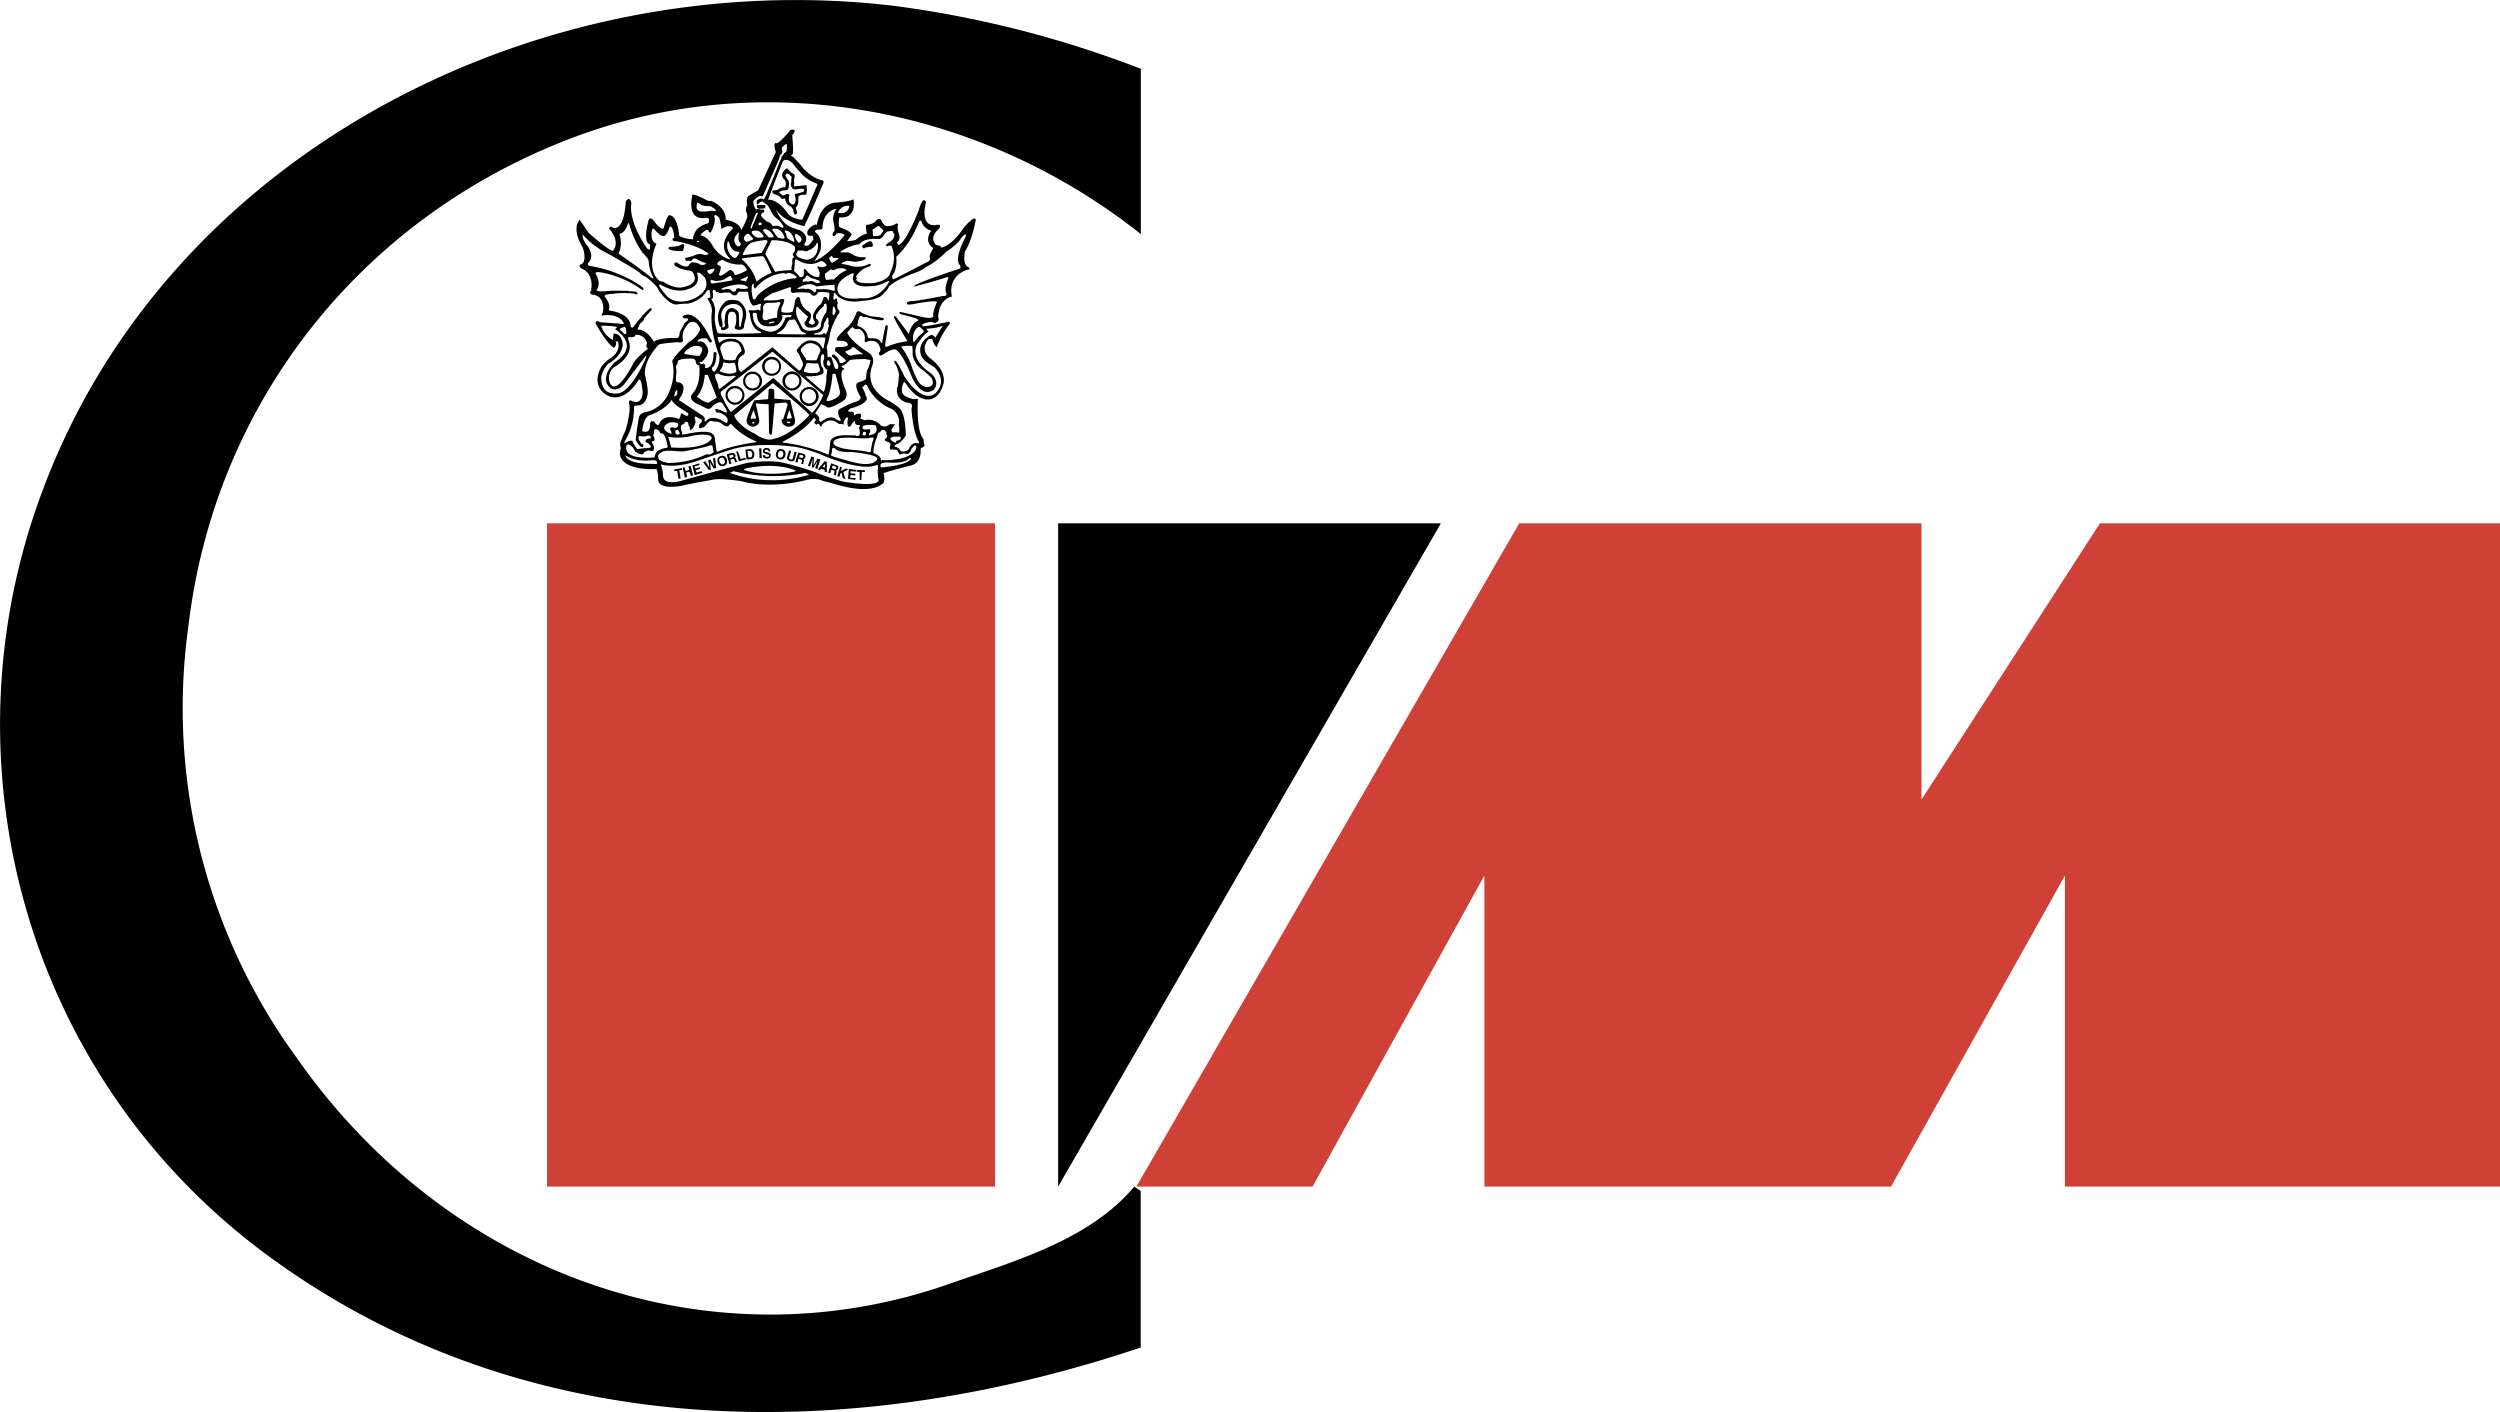 <svg xmlns="http://www.w3.org/2000/svg" width="2500" height="1412" viewBox="0 0 20.165 11.389"><path fill="#cf4037" d="M4.412 4.221h3.614v5.35H4.412v-5.35z"/><path d="M8.535 9.571l3.087-5.35H8.535v5.35z"/><path fill="#cf4037" d="M10.587 9.571l1.386-2.509v2.509h3.28l1.403-2.509v2.509h3.509v-5.35h-3.227l-1.439 2.228V4.221h-3.245l-3.088 5.35h1.421z"/><path d="M9.201 9.606v1.263c-2.298.772-4.929.807-7.034-.737C.203 8.694-.481 6.15.343 3.958 1.36 1.221 4.36-.287 7.202.046a8.574 8.574 0 0 1 2 .509v1.333C7.921.871 6.167.52 4.605 1.116c-1.701.649-2.877 2.14-3.087 3.947a4.783 4.783 0 0 0 .878 3.473c1.228 1.754 3.351 2.508 5.297 1.807.509-.175 1.105-.351 1.456-.772l.052.035z"/><path d="M4.689 2.165s-.027-.017-.007-.031c0 0 .06-.01.018-.139 0 0-.094-.139-.024-.223l.073.108s.167.146.194.143c0 0 .07-.062-.031-.181 0 0 .011-.021.021-.011 0 0 .097.07.115-.208 0 0 .031-.049.045.017 0 0-.034.125.122.358 0 0 .035.049.028-.028 0 0-.063 0-.011-.195 0 0 .007-.028.035-.003 0 0 .08.115.09.056 0 0 .028-.111.049-.09 0 0 .056-.003.073.164 0 0 .031.024.111.028 0 0-.004-.098.122-.129 0 0 .024-.042-.015-.045 0 0-.156.042-.114-.174 0 0-.024-.042.114.031 0 0 .018.011.039.007 0 0 .121.045.118.153 0 0 .111.014.125.083 0 0 .035-.059.049-.108 0 0 .003-.01-.011-.048 0 0-.003-.032.011-.042 0 0-.014-.066.014-.08 0 0 .056-.035.073-.042l.143-.31s-.024-.069 0-.073c0 0 .007.028.118-.104 0 0 .066-.021.014.042 0 0 .015.15 0 .157 0 0-.024.003.008.018 0 0 .065.066.08.09 0 0 .073.083.153.098 0 0 .024.003.004.038 0 0-.129.306-.143.316 0 0 .014.021-.024.011 0 0-.143-.031-.213-.132 0 0 .053.111.108.136 0 0 .003.007.09.035 0 0 .087.042.032.115 0 0 .027.039.072-.038 0 0 .011.014-.003-.035 0 0-.06.017-.038-.042 0 0 .041-.056.073-.045 0 0 .021-.164.143-.178 0 0 .118-.007.152-.028 0 0 .035.16-.114.146 0 0-.011.066.003.08 0 0 .104.035.095.062l-.035.05s.066-.003.073-.014c0 0 .062-.049.087-.045 0 0-.021-.08.003-.073 0 0 .053-.003.077-.042 0 0 .021-.014.034.003 0 0 .018.042.039.049 0 0 .048.007.083-.021 0 0 .024 0 .011.021 0 0 0 .045.01.059 0 0 .021.052-.017.073l.014.021s.049.007.163-.278c0 0 .031-.119.056-.073 0 0 .007-.018-.003.035 0 0-.042.181.098.153 0 0 .038-.007.014.031 0 0-.077.062-.035.115 0 0-.007.018.045.024l.007.014s.076-.003.184-.163c0 0 .094-.112.094-.056 0 0-.031.171-.087.25 0 0-.021.101.024.125 0 0 .034.018-.008.024 0 0-.156.042-.121.216 0 0-.102.01-.111.164 0 0 .017.035-.015.042 0 0 0 .014-.038-.003 0 0-.09.007-.073.035 0 0 .024.003.102-.014 0 0 .101-.018.111-.024l.01.014s-.065.083-.087.143c-.01.024-.021.038-.017.048 0 0-.011.003-.024-.021-.004-.007-.011-.027-.017-.042 0 0-.035-.014-.049.031 0 0-.042.066.035.125 0 0 .156.108.094.236 0 0-.053.167-.213.059 0 0-.065-.062-.065-.073 0 0-.021-.031-.028-.031s-.043.088.01.113c0 0 .056.035.101.021 0 0-.018.258.046.327 0 0 0 .045.01.049 0 0-.018.021-.027.021 0 0-.004-.018-.007.021 0 0 .007.094-.07.118 0 0-.232.059-.229.066 0 0 .024.08-.021.091 0 0-.08.08-.355 0 0 0-.094-.028-.111-.028 0 0-.041-.031-.132-.011.004 0-.275.08-.529.011 0 0-.174-.028-.232-.011 0 0-.223.039-.233.045 0 0-.198.045-.205-.045 0 0 0-.059-.014-.087 0 0-.278.021-.295-.122 0 0 .003-.048.01-.048 0 0-.01-.003-.007-.039 0 0 .021-.062.042-.101 0 0 .045-.146.031-.209 0 0-.011-.035.011-.035 0 0 .087.056.097-.062 0 0-.007-.122-.032-.104 0 0-.107.195-.25.128 0 0-.146-.066-.049-.236 0 0 .045-.052.062-.059 0 0 .098-.052.069-.143 0 0-.014-.003-.014.003 0 0 .004.035-.018.049 0 0-.049-.018-.149-.199.004 0-.003-.028.038-.007l.157.011s.056.017.024-.018c0 0-.035-.062-.153-.049 0 0-.031.014-.007-.021 0 0 .031-.132-.084-.146 0 0-.031-.007-.01-.031-.002.001.033-.135-.079-.18zm1.399 1.333c.101.072.153.041.153.041.126-.021.279-.181.279-.181.014-.021.004-.014.004-.014-.004-.017-.29-.254-.29-.254l-.313.261c.039.091.167.147.167.147zM5.542 2.45c-.018-.003-.073.004-.073.004-.066.021-.157-.112-.157-.112-.003-.034-.104-.111-.104-.111-.018 0-.045-.028-.045-.028-.007-.014-.251-.153-.251-.153-.142-.066-.212-.16-.212-.16-.007.048.042.097.042.097.056.087.007.128.007.128-.018.018.003.029.003.029.153.024.263.075.327.108.08.041.111.073.111.073 0 .024-.014.011-.014.011-.163-.119-.337-.14-.337-.14-.052-.007-.031.017-.031.017.042.08.007.122.007.122-.021.021.07.014.07.014.027-.007.184-.003.184-.003.003.007.028.003.028.003l.031.003c.031.021 0 .024 0 .024-.004-.009-.028-.009-.028-.009-.077-.007-.139 0-.139 0-.004.003-.018.003-.018.003-.08.003-.066.021-.066.021.053.066.035.097.035.097-.003.021.011.018.011.018.17.028.163.122.163.122.011.035.031-.003.031-.003.108-.136.129-.139.129-.139.021.003.007.018.007.018a.927.927 0 0 0-.059.066c.003.016-.024.033-.024.033-.007.003-.022.039-.022.039-.013.017.004.017.004.017.073.004.122.098.122.098.049-.038.191-.031.191-.031.014-.003.017-.039.017-.039-.003-.007.011-.028.011-.028.004-.003.028-.052.028-.052a.15.15 0 0 1 .017-.014c.035-.031-.014-.024-.014-.024-.02-.004-.017-.015-.017-.015.008-.017.042-.017.042-.017.098.003.178.188.178.188.031.038.003.038.003.038-.01 0-.021-.024-.021-.024-.003-.014-.027-.01-.027-.01-.063 0-.053.028-.053.028.049-.018.073.038.073.038.038.059-.042.125-.042.125-.02-.003-.017.003-.017.003.011.024.028.01.028.01.02-.003.017.032.017.032-.007.007.01.003.01.003.015 0 .011-.003.011-.003.045-.014.045-.094.045-.094a.24.24 0 0 1 .004-.031c.031 0 .021.014.021.014-.004.101-.032.107-.032.107-.01.018-.003.021-.003.021.014.028.024.01.024.01.045-.056.034-.122.034-.122-.079-.211-.062-.34-.062-.34.014-.059-.035-.122-.035-.122l.024-.01c.004-.007-.007-.059-.007-.059-.016-.007-.034.028-.034.028a.237.237 0 0 1-.146.083zm-.007 1.187c-.076.017-.178-.032-.226.034-.003.007 0 .035.015.042.021.014.041.014.062.021a.71.71 0 0 0 .31-.069h.034c.007-.007.028-.015.028-.021-.014-.021 0-.059-.028-.052-.059.02-.128.031-.195.045zm-.546-1.591c.205.14.271.199.271.199l.011-.003a.332.332 0 0 1-.039-.137c-.003-.024-.048-.065-.048-.065a.745.745 0 0 1-.111-.24l-.008.003c-.024.083-.069.083-.069.083.031.098-.007.16-.007.16zm.326.216c.004.007.035.01.035.01.094.063.156.045.156.045.126-.024.095-.09.095-.09-.01-.052-.052-.045-.052-.045-.105-.021-.111-.049-.111-.049 0-.024.024-.014.024-.014.076.053.094.021.094.021 0-.007.018-.021.018-.021.014-.011.069.01.069.01.007.015.045.004.045.004l.01-.014c-.007.011-.076-.027-.076-.027-.028-.018-.038.003-.038.003-.011.018-.028.007-.028.007-.038.011-.028-.024-.028-.024.01.003.065-.014.065-.014.035-.021.07-.014.07-.014.018.011.049.003.049.003v-.01c-.097-.073-.264-.098-.264-.098-.031.004-.021-.024-.021-.024.015.003.011-.007.011-.007 0-.045-.018-.076-.018-.076-.01-.021-.021-.004-.021-.004a.166.166 0 0 1-.031.063c-.028.031-.091-.049-.091-.049-.009-.01-.017.004-.017.004-.021.101.035.114.035.114-.091.213.02.296.02.296zm.318-.309c.003 0 .007-.003.007-.003 0-.004-.004-.007-.007-.007-.007 0-.011.003-.011.007 0-.001.004.003.011.003zm-.244.445c.094.073.216.007.216.007.146-.077.077-.17.077-.17-.053-.056-.06-.031-.06-.031.035.1-.062.124-.062.124-.105.049-.23-.031-.23-.031-.021-.007-.011.014-.011.014.035.052.07.087.07.087zm.126-.397c.013-.042-.015-.031-.015-.031-.024.021-.101.021-.101.021-.038.035.098.035.098.035.014.003.018-.025.018-.025zm.212-.299c.007-.007.042.003.042.003.021-.011-.039-.042-.039-.042-.08 0-.08-.017-.08-.017-.039-.024-.028-.003-.028-.003-.018.069.042.063.042.063.003.003.063-.004.063-.004zm.187.139c-.031-.042-.094.007-.094.007a.838.838 0 0 0-.018-.09c-.037-.042-.041-.014-.041-.014.018.052-.027.129-.027.129-.018.006-.018-.007-.018-.007-.003-.021-.025-.008-.025-.008-.058.042-.034.042-.034.042.052.01.09.08.09.08a.241.241 0 0 0 .126.108c.027.01.01-.007.01-.007-.114-.118.031-.24.031-.24zm.049.032c-.076.059-.021.107-.021.107.021.017.027 0 .027 0 .015-.011 0-.024 0-.024-.024-.021-.006-.083-.006-.083zm-.083.08c0-.007-.011-.003-.011-.003-.02.09.049.128.049.128.018.017.042-.032.042-.032.017-.014-.018-.018-.018-.018-.046-.002-.062-.075-.062-.075zm-.122.229c.014-.021-.007-.014-.007-.014-.066.014-.045.021-.045.021.014.031.027.018.027.018.018-.004.025-.025.025-.025zm.049-.038c.02.007-.011.076-.011.076.004-.003.014.004.014.004.011.003.06-.035.06-.035.03-.031.051.014.051.014.004.021.018.014.018.014a.35.35 0 0 0 .087-.038c-.021-.046-.046-.046-.046-.046-.066.007-.135-.028-.135-.028-.021-.017-.028-.006-.028-.006-.035.014-.032.034-.032.034l.022.011zm-.161.72c.049-.073-.018-.073-.018-.073-.052-.01-.101.045-.101.045-.02.025.008.021.008.021.129.024.111.007.111.007zm-.643-.201c.014.01.027.024.027.024.004.011.011.007.011.007.014.003.011-.014.011-.014-.004-.053-.018-.042-.018-.042-.053.014-.031.025-.031.025zm-.049.298c-.042.031-.042.08-.042.08-.003.06.031.074.031.074.062.021.16-.174.16-.174.021-.049.111-.119.111-.119.018-.01.007-.017.007-.017-.007 0-.007-.011-.007-.011a.1.1 0 0 1 .005-.027c-.022-.077-.095-.066-.095-.066.004.024-.045.018-.045.018-.024-.008-.007.031-.007.031.045.128-.118.211-.118.211zm-.011-.219c0-.014.007-.052.007-.052.073 0 .073.094.073.094-.013.097-.111.146-.111.146-.042.031-.062.105-.062.105-.004.132.08.135.08.135.069.017.107-.021.107-.021.104-.083.178-.275.178-.275l-.007-.003-.164.216c-.059.083-.118.045-.118.045-.104-.087.035-.212.035-.212.08-.049.091-.104.091-.104.027-.087-.087-.157-.087-.157-.008-.004.014-.021.014-.021-.036-.011-.129-.011-.129-.011.017.077.093.115.093.115zm.369.039c-.136.149-.108.25-.108.25.024.101.021.136.021.136-.01.111-.086.104-.086.104-.032-.003-.025.024-.025.024a.513.513 0 0 1-.077.268c-.003.021.011.007.011.007.052-.031.056-.007.056-.007 0 .01.035.059.035.059s.059-.007.101-.01c.028-.003-.014-.039-.014-.039-.029-.006-.018-.02-.018-.02 0-.014.042-.018.042-.018.003-.028-.028-.021-.028-.021-.014.011-.056.004-.056.004-.007-.003-.01 0-.01 0-.021.011.014.056.014.056.007.011.01.007.01.007.01 0 .01.017.01.017-.017.035-.062-.048-.062-.048s.004-.056.024-.178c.007-.038.045-.045.045-.045.14-.027.188-.139.188-.139.076-.149.038-.271.038-.271-.006-.028.137-.161.137-.161a.198.198 0 0 0 .087-.098c.003-.013-.021-.044-.021-.044-.046-.042-.077 0-.077 0-.056.062-.042.118-.042.118.014.042-.041.028-.041.028-.147.01-.154.021-.154.021zm.15.365c-.018 0-.024.052-.024.052.035-.007.024-.052.024-.052zm.278.39c.004-.049-.143-.024-.143-.024-.111.03-.194.013-.194.013-.021-.007-.01.007-.01.007l.021.077c.295.02.326-.073.326-.073zm-.48.205c.056.007.039-.01.039-.01.003-.028-.056-.017-.056-.017-.136.01-.199-.042-.199-.042.015.076.216.069.216.069zm-.017-.393c-.055.014-.063.129-.063.129.073.028.063-.056.063-.056.003-.035.034-.021.034-.021.024.042.038.024.038.024.035-.098.16-.045.16-.045.011-.003.018-.045.018-.045.014 0 .042.021.042.021.038-.007.003-.032.003-.032-.132-.076-.118-.1-.118-.1-.052.083-.177.125-.177.125zm.031.15c-.011.014 0 .024 0 .024.018.041-.014.038-.014.038-.01.003.008.024.008.024.024.063-.018.053-.018.053-.024-.011-.056.013-.056.013-.01.039-.073-.01-.073-.01-.007-.031-.042-.052-.042-.052-.035-.018-.027.038-.027.038.017.087.229.063.229.063 0-.07.098-.077.098-.077.007-.003.007-.007.007-.007-.018-.101-.039-.107-.039-.107l-.021-.004c-.003-.011-.014-.024-.014-.024-.044-.021-.035.003-.035.003l-.003.025zm.157-.049c.038.01.038-.021.038-.021.013-.028-.066-.021-.066-.021-.101.045-.004.087-.004.087.032.014.011-.021.011-.021-.017-.035.021-.024.021-.024zm.066-.258c-.035.045-.011.042-.011.042l.185.122c.024.024.011.035.011.035 0 .021.021-.003.021-.003.052-.045.143.017.143.017.018.014.021 0 .021 0 .018-.052-.069-.077-.069-.077-.024.007-.024-.01-.024-.01-.027-.042.071.006.071.006.049.024-.018-.069-.018-.069-.02-.028-.076.017-.076.017-.024.039-.049.024-.049.024l-.087-.041c-.069-.039-.031-.077-.031-.077.076-.08.056-.229.056-.229-.029-.004-.029-.035-.029-.035-.003-.021-.034-.021-.034-.021-.115 0-.111.024-.111.024.003.007-.004.024-.004.024-.007 0-.011.024-.011.024.008.021.004.052.004.052-.011.078.011.067.011.067.083.007.031.108.031.108zm.125.007a.212.212 0 0 0 .094.052c0-.007.066-.042.066-.042l-.073-.184h-.024c-.011.122-.063.174-.063.174zm.786.606c.018-.011-.003-.014-.003-.014-.178-.066-.394-.01-.394-.01-.021.007 0 .014 0 .014.185.055.394.01.397.01zm.118.024l-.031-.014c-.312.066-.577-.014-.577-.014l-.031.014c.341.125.639.014.639.014zm-1.179-.014a.11.11 0 0 0 .004.039c.014.056.122.031.122.031s.337-.094.552-.15c.143-.021.24-.01.24-.01.087.007.32.087.32.087.035.021.212.073.212.073.314.052.29-.014.29-.014-.007-.017-.007-.08-.007-.08.007-.056-.011-.038-.011-.038-.131.052-.427-.077-.427-.077-.118-.052-.223-.07-.223-.07-.338-.045-.519.021-.519.021-.045.011-.282.094-.282.094-.191.063-.288.025-.288.025a.45.45 0 0 1 .017.069zm.108-.313c.004.014.024 0 .024 0 .014 0-.011-.031-.011-.031-.013-.008-.02.007-.02.007-.004.017.007.024.007.024zm.094-.003c.084-.018.129-.015.129-.015.087-.003.087.049.087.049l.014.101c0 .017.018.007.018.007.122-.052.303-.073.303-.073 0-.01-.018-.014-.018-.014a.576.576 0 0 1-.182-.129c-.004-.01-.01-.003-.01-.003l-.014.014c-.018.017-.063-.024-.063-.024-.003-.004-.024-.008-.024-.008-.007-.003-.035-.003-.035-.003-.027-.014-.041.007-.041.007a1.186 1.186 0 0 0-.031.035l-.011.007c-.014 0-.014.003-.014.003-.011.007-.015 0-.015 0-.007 0 0-.031 0-.031.036-.031.011-.042.011-.042-.014 0-.035-.017-.035-.017-.027-.014-.007.038-.007.038-.007.049-.041.07-.041.07l-.01-.014c.011 0 0-.018 0-.018-.007-.003-.007-.014-.007-.014 0-.028-.028-.021-.028-.021-.004.021-.021.021-.021.021-.022.007-.007.056-.007.056.01.003.003.024.003.024a.15.15 0 0 0 .049-.006zm.347-.175l.342-.275.312.282s.039-.028.091-.143l-.41-.351-.411.32s-.014.011-.003.028c0 0 .048.105.079.139zm.77.338c.027.014.018-.003.018-.003.006-.008.013-.095.013-.095.014-.062.139-.052.139-.052h.063c.014.011.024.003.024.003.021 0 .01-.048.01-.048-.006-.014-.002-.024-.002-.024.017-.014-.007-.014-.007-.014-.039 0-.024-.031-.024-.031-.015-.007-.04.041-.04.041-.038.021-.02-.066-.02-.066-.014-.024-.035.035-.035.035.004.028-.01.014-.01.014a.08.08 0 0 0-.028 0c-.077-.07-.139.007-.139.007.003.021-.015.007-.015.007-.007-.031-.027-.01-.027-.01-.011-.004-.021-.022-.021-.022.01 0 .017-.021.017-.021-.01 0-.014-.017-.014-.017-.076.108-.243.192-.243.192-.024.013-.007.013-.007.013.202.025.348.091.348.091zm.163.052c.223.073.247-.011.247-.011.007-.038-.208-.056-.208-.056-.104.004-.126-.023-.126-.023-.027-.025-.031.003-.031.003 0 .039-.007.035-.007.035 0 .024.011.018.011.018.007.006.114.034.114.034zm-.104-.132c.024.038.157.048.157.048a.984.984 0 0 1 .111.014c.038.014.031-.01.031-.01 0-.011.014-.07.014-.07.021-.042-.007-.035-.007-.035-.028.014-.139.004-.139.004-.202-.014-.167.049-.167.049zm.237-.091s-.014.021.003.021c0 0 .018.007.018-.007 0 0 .011-.018-.011-.021 0 0-.01 0-.01.007zm.052.004c-.014.024.007.014.007.014.077-.01.042-.077.042-.077-.108-.014-.105.014-.105.014-.007.028.049.017.049.017.024 0 .007.032.007.032zm.09.212c0 .018.014.003.014.003.031.011.146-.01.146-.01.146-.038.126-.101.126-.101-.018-.017-.042.031-.042.031-.003.018-.021.029-.021.029-.004.007-.014.003-.014.003-.031-.011-.055.007-.055.007l-.015-.024c0-.021-.045-.018-.045-.018-.031.007-.017-.031-.017-.031.013-.025-.032-.035-.032-.035-.027-.014.004-.031.004-.031.003-.003.003-.018.003-.018-.003 0-.007-.01-.007-.01.004-.011-.003-.021-.003-.021-.007.003-.01-.01-.01-.01-.025-.014-.038.017-.038.017-.018-.004-.022.035-.022.035-.034.073-.031.132-.031.132.07.028.059.052.059.052zm.241-.003c.014-.014-.011-.007-.011-.007-.038.049-.174.034-.174.034-.053 0-.056.014-.056.014-.01.035.018.025.018.025.212-.021.223-.066.223-.066zm-.118-.14s.007-.014.017-.01c0 0 .039-.011.015-.031 0 0-.06-.004-.07.007 0 0-.024.01.018.035-.002-.001.02.014.02-.001zm-.245-.372c.053.059-.122.104-.122.104-.045.032.004.025.004.025.024 0 .024.018.024.018 0 .021.011.007.011.007.014-.011.041-.008.041-.008.015.021-.003.038-.003.038l.039.015.011-.003a.13.13 0 0 1 .118.045c.042.024.076-.014.076-.014 0 .007.038.003.038.003l-.031.049.011.017h.038c.028.021.013-.066.013-.066.014-.083-.056-.122-.056-.122-.142-.055-.198-.184-.198-.184-.007-.018-.02-.011-.02-.011-.007.007-.011.014-.011.014-.014-.003-.007.014-.007.014a.15.15 0 0 1 .024.059zm-.313.028c-.007.025.021.014.021.014.111-.031.083-.083.083-.083 0-.014-.034-.132-.034-.132a.017.017 0 0 0-.024.003c-.011.139-.046.198-.046.198zm-.094.115s.046.028.031.056l.015.014s.062-.056.111-.031c0 0 .059.042.048.01 0 0-.035-.052-.01-.083.003 0 .083-.045.122-.056.003 0 .063-.018.048-.045 0 0-.062-.098-.017-.115 0 0 .07-.018.063-.035 0 0 0-.059.021-.087 0 0 .021-.059.011-.059-.007-.004-.015.003-.032-.007 0 0-.118 0-.133.01 0 0-.038.042-.059.045 0 0-.011.003-.004.01 0 0 .007 0 .007.007 0 0 .028.004 0 .018 0 0-.034.024.024.16 0 0 .031.062-.031.094 0 0-.107.07-.125.039l-.03-.015s-.011-.007-.014 0l-.046.07zm.091-.272c-.004-.007.007-.08.007-.08-.042-.024-.031-.076-.031-.076.011-.014.003-.049.003-.049-.041-.007-.021.094-.021.094l.011.014c.01.014.007.045.007.045-.038.032-.147.025-.147.025l.147.125c.013 0 .024-.098.024-.098zm.024-.111c.014-.01.007-.021.007-.021-.013-.041-.024-.017-.024-.017-.011.035.004.035.004.035l.013.003zm.188-.087c.038-.007.066-.007.066-.007.024.007.007-.01.007-.01-.011-.004-.049-.035-.049-.035-.017-.018-.027-.011-.027-.011-.007.018-.046.029-.046.029-.02.006-.003.017-.003.017.031.034.052.017.052.017zM7 2.84c.069.042.035.111.035.111-.07.192.135.282.135.282.087.052.094.07.094.07.042.056.042.205.042.205-.003.017-.035.049-.035.049-.017.017-.035.024-.035.024-.034.017-.013.024-.013.024.031.004.042.035.042.035.069.01.073-.035.073-.035.027-.038.056-.031.056-.031.034.007.014-.017.014-.017-.047-.084-.056-.258-.056-.258.01-.042-.004-.042-.004-.042-.007-.007-.034-.01-.034-.01-.098-.028-.078-.119-.078-.119.011-.013.014-.097.014-.097.01-.011-.024-.09-.024-.09-.024-.024-.007-.032-.007-.032.018 0 .077.129.077.129.163.24.254.129.254.129.1-.108-.018-.209-.018-.209-.111-.059-.107-.108-.107-.108-.021-.094.08-.146.08-.146.016-.014.041.021.041.021-.003-.003.06-.098.06-.098-.045.021-.136.025-.136.025l.02.024c-.034.01-.094.104-.094.104-.058.129.109.227.109.227.087.077.027.136.027.136-.104.076-.178-.105-.178-.105-.072-.184-.125-.216-.125-.216-.027-.021-.114.042-.114.042-.032.014-.024-.021-.024-.021.024-.018 0-.056 0-.056-.029-.065-.109-.027-.109-.027-.013.003-.006-.025-.006-.025a.083.083 0 0 0-.049-.083c-.035.011-.049-.014-.049-.014-.01 0-.045.045-.045.045.035.077.167.157.167.157zm-.247-.421c-.007 0 .007.028.007.028-.014 0-.003.045-.003.045.024.021.01.035.01.035-.062.097-.073.17-.073.17a.474.474 0 0 1-.027.104c.007.007.007.063.007.063 0 .021.011.017.011.017.003-.007.017 0 .017 0 .01.011.024.063.024.063.006.045.034.028.034.028.011-.042-.038-.087-.038-.087-.014-.007-.011-.014-.011-.014 0-.018.018-.01.018-.01a.102.102 0 0 1 .042.056c.003.028.045 0 .045 0 .014-.007-.003-.021-.003-.021l-.078-.066.004-.028.027-.003c.084 0 .073-.021.073-.021-.01-.039-.086-.028-.086-.028.007-.004-.004-.011-.004-.011-.007-.014.07-.087.07-.087.059-.038.09-.132.09-.132.004-.01.021-.01.021-.01a.296.296 0 0 0 .101.042c.118.011.098.021.098.021 0 .031-.146-.018-.146-.018-.025.007-.028-.004-.028-.004-.028-.021-.035.055-.035.055-.014.018.003.025.003.025.063.021.073.07.073.07 0 .028.018.028.018.028.084-.007.09.031.09.031.01.021.014-.007.014-.007 0-.014.024-.125.024-.125.021-.014.018.006.018.006.003.011-.021.146-.021.146 0 .024.015.017.015.017.082-.037.166-.044.166-.044s-.093-.153-.108-.191c-.003-.021.015-.008.015-.008l.104.14c.021-.088.069-.105.069-.105.014-.003 0-.014 0-.014 0-.007-.111-.035-.111-.035-.049-.01-.031-.024-.031-.024-.004-.003.17.038.17.038.098.024.102-.003.102-.003-.015-.014.027-.115.027-.115-.011-.017-.16.011-.16.011-.098.021-.08 0-.08 0-.007-.018.037-.018.037-.018.039 0 .254-.042.254-.042.039.004.024-.024.024-.024-.016-.042.015-.114.015-.114.01-.018-.011-.014-.011-.014-.037.017-.26.076-.26.076-.042-.011.348-.139.348-.139.035-.004.02-.032.02-.032-.056-.048.046-.233.046-.233.01-.042-.035.01-.035.01-.018.039-.094.095-.094.095a.206.206 0 0 0-.031.021.72.72 0 0 1-.118.097.297.297 0 0 1-.046.024c-.017.021-.066.039-.066.039-.184.066-.23.118-.23.118a.103.103 0 0 1-.038.049c-.034.062-.17.066-.17.066-.164.028-.216-.049-.216-.049-.018-.028-.021-.01-.021-.01v.017c-.003 0-.003.021-.003.021 0 .028.021 0 .021 0 .003 0 .01.014.01.014zm-.018.104c.014-.014-.003-.042-.003-.042-.007-.014-.014-.003-.014-.003-.007.076.004.063.004.063.01 0 .013-.018.013-.018zm.021-.181c.017.091.184.063.184.063.158.017.227-.125.227-.125.011-.014-.004-.014-.004-.014-.083.048-.142.042-.142.042-.174.017-.139-.084-.139-.084.01-.021.003-.018.003-.018-.01-.007-.034.01-.034.01-.116.056-.095.126-.095.126zm.717-.226c.039-.014.028-.035.028-.035-.014-.017.028-.08.028-.08-.08-.049-.024-.132-.024-.132.01-.007 0-.011 0-.011-.064-.02-.073-.076-.073-.076-.007-.007-.018.004-.018.004-.074.193-.185.285-.185.285.011.108-.031.149-.031.149-.007.032.011.032.011.032.018-.007.264-.136.264-.136zm-.622-.456s-.042-.003-.06.014c-.031.025-.031.042-.031.042s.042.011.062-.007c0 0 .029-.018.029-.049zm.25.237l.024-.035c.007 0-.031-.035-.031-.035-.003-.007-.018 0-.018 0a1.34 1.34 0 0 0-.038.025l.004.052h.034l.025-.007zm-.265.139c.014 0 .042.017.042.017.038.028.104.021.104.021v.014c-.014.017-.09.024-.09.024-.07-.014-.066-.007-.066-.007-.055.021-.035.025-.035.025.031 0 .084.018.084.018a.212.212 0 0 0 .139-.021c.028.013-.007.024-.007.024a.176.176 0 0 0-.104.083c.011 0 .007.014.007.014-.007.01 0 .014 0 .014.018.031.133.021.133.021.096-.011.131-.063.131-.063l.018-.048c.042-.104 0-.185 0-.185-.007-.014-.038 0-.038 0-.018-.007.006-.024.006-.024.066-.035.052-.077.052-.077l-.007-.007-.003-.013c0-.007-.035 0-.035 0-.011-.004-.035.027-.035.027a.08.08 0 0 1-.038.035c-.139-.011-.16.042-.16.042-.07.007-.132.045-.132.045-.046.028-.011.021-.011.021h.045zm.191-.045c.028-.003.004-.042.004-.042-.02-.014-.062.024-.062.024-.014 0-.014.014-.014.014.003.024.021.014.021.014.003-.007.024-.007.024-.007.003-.003.027-.003.027-.003zm-.406-.011c.007.052-.053.125-.053.125.101-.031.236-.198.236-.198.018-.014 0-.018 0-.018-.02-.013-.058-.006-.058-.006-.014.034-.028.017-.028.017-.01-.007.007-.031.007-.031.015-.003 0-.073 0-.073-.017-.046.014-.101.014-.101.014-.01.003-.01.003-.01-.107.024-.107.142-.107.142 0 .031-.021.024-.021.024-.052 0-.038.021-.038.021.055.042.045.108.045.108zm-.115.115c.107-.011.091-.129.091-.129 0-.014-.011-.003-.011-.003-.014.042-.08.063-.08.063-.018.003-.021-.004-.021-.004-.011-.003-.035 0-.035 0-.011-.007-.017.004-.017.004-.003.017-.007.017-.007.017-.011.003 0 .018 0 .018.011.023.08.034.08.034zm.258-.011v-.003h-.042l-.014-.017c-.007.003-.021.017-.021.017.01.032.024.039.024.039l.007-.004.039-.024.007-.008zm-.08.105c-.004-.003-.011.004-.011.004-.007.007-.018.014-.018.014-.003.052.014.052.014.052.039-.01.056-.003.056-.003a.285.285 0 0 1 .104-.077c-.024-.028-.083-.01-.083-.01-.011.01-.031.01-.031.01-.011-.01-.018-.003-.018-.003-.004-.001-.013.013-.013.013zm-.238.039c.007.01.021.007.021.007.027-.01.014-.056.014-.056.007-.018.021-.003.021-.003.039.062.102.059.102.059.021-.038-.011-.077-.011-.077-.004-.014.017-.007.017-.007.014.007.024.003.024.003.05-.007.028-.024.028-.024-.027-.035-.049-.021-.049-.021-.093.052-.183-.014-.183-.014-.018-.011-.018.007-.018.007l-.007.084a.296.296 0 0 1 .041.042zm.008.104c0-.007.039-.003.039-.003.01.007.018 0 .018 0 .027 0 .052.024.052.024.011.011.011.003.011.003.01 0 .01-.024.01-.024 0-.003.018 0 .018 0 .014.004.042 0 .042 0 .042 0 .08.014.08.014.018.007.007 0 .007 0 .004-.007 0-.049 0-.049-.042 0-.146.014-.146.014a.099.099 0 0 0-.041-.018c-.059-.006-.114.035-.114.035 0 .004.024.004.024.004zm.056-.063c.014.007.017 0 .017 0 .011-.007.039.003.039.003.023.018.031.011.031.011.031.003.007-.021.007-.021a.318.318 0 0 0-.056-.017c-.011-.004-.038-.025-.038-.025-.004 0-.011.014-.011.014.003.007-.011.014-.011.014-.007 0-.01.007-.01.007-.01.025.007.017.007.017l.025-.003zm.132.418c.01-.007.013.007.013.007.011.003.011-.007.011-.007.007 0 .021-.066.021-.066-.007-.004-.007-.018-.007-.018.007-.007 0-.038 0-.038-.003-.007-.011 0-.011 0-.003.014-.017.035-.017.035-.007.006-.007.021-.007.021 0 .007-.003.014-.003.014-.014.055-.067.052-.067.052-.021.011 0 .011 0 .011.077.006.067-.011.067-.011zm-.352-.271c.038-.011.035.003.035.003.003.021-.021.062-.021.062a.117.117 0 0 0 0 .035c.039.014.087 0 .087 0 .004 0 .018-.062.018-.062.004-.056.028-.059.028-.059.021.003.017.024.017.024.017.069.063.09.063.09.01.003.024.024.024.024.007.021-.011.056-.011.056-.004.004-.007.011-.007.011.003.014.027.018.027.018.028 0 .021-.028.021-.028-.009-.004-.013-.032-.013-.032-.007-.031.048-.094.048-.094.021-.007.035-.056.035-.056 0-.014.014-.014.014-.014.014 0 .024.024.024.024.007.014.007-.003.007-.003l.004-.041c0-.01-.007-.014-.007-.014-.084-.011-.087 0-.087 0-.01.024-.024.024-.024.024-.024.007-.038-.021-.038-.021a.463.463 0 0 0-.139 0c-.025-.003-.014-.038-.014-.038l-.007-.01-.115.041c-.018.007-.018.004-.018.004-.007 0-.069.042-.069.042-.028.031.003.02.003.02.091.004.115-.006.115-.006zm.185.232c.027.028.073.018.073.018.069 0 .073-.035.073-.035-.004-.038.034-.101.034-.101.021-.014.011-.077.011-.077-.007-.007-.018 0-.018 0-.003.022-.017.028-.017.028a.299.299 0 0 0-.049.06c-.003.034.007.034.007.034.017.007.014.031.014.031-.014.039-.055.036-.055.036-.046.006-.053-.021-.053-.021-.01-.007-.003-.028-.003-.028.007 0 .01-.007.01-.007l.008-.021c.01-.003.007-.011.007-.011s-.053-.045-.08-.076c-.007-.007-.014 0-.014 0-.004.056.003.069.003.069.013.036.049.101.049.101zm-.223-.455c.038-.011.122-.014.122-.014.017.003.01-.01.01-.01-.003-.008.004-.029.004-.029.003-.007.003-.027.003-.027-.003-.029.007-.035.007-.035.014 0 0-.017 0-.017-.008-.007 0-.018 0-.018.027-.028.01-.056.01-.056-.058-.055-.184-.049-.184-.049l-.052.108.08.147zm-.066-.234c.011-.01 0-.021 0-.021-.032-.006-.119.018-.119.018-.038.01-.069.08-.069.08-.014.028.003.021.003.021l.143-.017.042-.081zm-.087.442c0-.003.011-.018.011-.018.146-.139.313-.139.313-.139l.003-.01c-.018-.021-.042-.027-.042-.027-.021-.014-.049.003-.049.003-.003-.007-.017-.007-.017-.007a.337.337 0 0 0-.227.125c-.017-.014-.01-.028-.01-.028-.003-.017-.01-.01-.01-.01-.021.038.003.122.003.122.018.01.025-.011.025-.011zm.004-.129c.044-.041.121-.072.121-.072-.059-.136-.07-.133-.07-.133-.02-.003-.167.017-.167.017-.007.008.004.015.004.015a.367.367 0 0 1 .112.173zm-.098-.006c.018.007.014 0 .014 0l.014-.031c.008-.01-.007-.003-.007-.003l-.046.02c-.011.003-.004.01-.004.01l.029.004zm-.15-.021c-.021.021-.086.021-.086.021l-.035-.01c-.011.027.01.031.01.031s.104-.014.152-.024c.021 0 .008-.018.008-.018l-.01-.021c-.007 0-.039.021-.039.021zm-.086.254c-.004.031-.004.084-.004.084.018.122.031.104.031.104.035.011.345 0 .345 0 0-.007-.011-.014-.011-.014-.073-.018-.08-.132-.08-.132 0-.01-.007-.021-.007-.021-.014-.021.011-.018.011-.018.003.003.045 0 .045 0 0-.007.021-.003.021-.003.014.014.014 0 .014 0v-.024c0-.007.003-.007.003-.007.004-.024-.01-.017-.01-.017-.018.009-.046.013-.046.013l-.003.003c-.035-.02-.042-.097-.042-.097.004-.021-.017-.017-.017-.017H5.96a.144.144 0 0 0-.015.021c-.02.021-.049-.004-.049-.004-.002-.014-.016-.01-.016-.01h-.046c-.01.007-.034.003-.034.003-.004-.01-.022-.007-.022-.007-.01-.024-.027-.017-.027-.017l-.004.017.004.007v.038l-.014.015c.024.023.032.083.032.083zm.083-.167c0-.003.035 0 .035 0a.487.487 0 0 0 .024.021c.031.003.027-.021.027-.021.004-.007.022-.007.022-.007.017.011.065.003.065.003.018-.003.004-.014.004-.014-.049-.049-.202.01-.202.01-.017.011-.003.011-.003.011.01.004.028-.003.028-.003zm.306.17c-.004.01-.007.056-.007.056.003.038.041.021.041.021 0-.003.066-.017.066-.017.014.006.012-.004.012-.004-.004-.011.002-.052.002-.052 0-.007.018-.049.018-.049.014-.021-.011-.021-.011-.021-.013.007-.079.007-.079.007-.046-.004-.046.045-.046.045l.004.014zm.059.174c.091-.007.118-.111.118-.111 0-.003.018-.007.018-.007.028.003.028-.004.028-.004.01-.014-.004-.014-.004-.014-.007.003-.076 0-.076 0l.003.003c.011.003.007.014.007.014-.003.036-.032.057-.032.057-.024.024-.093.017-.093.017-.073 0-.08-.08-.08-.08 0-.035-.018-.028-.018-.028-.025-.003-.014.028-.014.028.004.115.143.125.143.125zm.007-.07c.015 0 .024-.007.024-.01s-.014-.003-.027 0c-.014 0-.021.007-.021.01 0 .004.007.004.024 0zm.271.091c.011-.011 0-.011 0-.011-.038-.01-.045-.038-.045-.038-.007-.017-.035-.065-.035-.065-.003-.011-.027-.004-.027-.004-.031 0-.038.024-.038.024a.149.149 0 0 1-.073.08c-.018.014-.007.011-.007.011.017.003.225.003.225.003zm-.702.407c0 .028.01.035.01.035l.126-.098c.017-.01-.011-.01-.011-.01-.063.014-.118-.014-.118-.014-.046-.017-.029.031-.029.031 0 .004.022.056.022.056zm.01-.111s.077.042.136.007c0 0 0-.049-.014-.07 0 0-.007-.007-.014-.003 0 0-.046.007-.062-.003 0 0-.018-.007-.018.014 0-.001.003.017-.028.055zm.129-.091a.133.133 0 0 1 .045-.066c.014-.006-.014-.055-.014-.055-.011-.025-.067-.028-.067-.028-.096.007-.086.062-.086.062.01.039.028.084.028.084.052.014.094.003.094.003zm.654.004l.031-.073c.004-.045-.06-.063-.06-.063-.062-.014-.096.045-.096.045-.004.007 0 .018 0 .018.003.007.041.063.041.063-.003.003 0 .007 0 .007.024.006.084.003.084.003zm-.101.08C6.481 3 6.492 3 6.492 3c.045.017.09.007.09.007.042-.003.031-.031.031-.031l-.01-.031c-.003-.015-.01-.015-.01-.015-.014.003-.052 0-.052 0-.042-.007-.039.011-.039.011l-.017.045zm-.689-.233c.004.017.014.007.014.007.035-.031.087-.028.087-.028.091 0 .104.077.104.077.021.042-.01.056-.01.056-.024.01-.035.038-.035.038-.011.094.024.097.024.097l.25-.199.206.181c.017.024.034-.021.034-.021.015-.021 0-.049 0-.049-.007-.01-.027-.059-.027-.059-.01-.003-.017-.027-.017-.027 0-.014.007-.01.007-.01.049-.073.098-.07.098-.07.08-.003.101.06.101.06.011.01.011 0 .011 0l.014-.07c.004-.014-.014-.014-.014-.014s-.443-.004-.847-.004c-.011 0-.007.007-.007.007l.007.028zm1.649-.07c.011-.01.004-.017.004-.017l-.024-.024c-.008-.008-.018-.004-.018-.004-.053.035-.042.108-.042.108.004.024.014.007.014.007.028-.042.066-.07.066-.07zm-.087.285a.518.518 0 0 0 .038.087c.029.07.084.067.084.067.076-.007.031-.077.031-.077a.927.927 0 0 0-.066-.059c-.076-.049-.084-.125-.084-.125a.35.35 0 0 0-.003-.07.278.278 0 0 0-.084.003c-.01.007 0 .011 0 .011a.523.523 0 0 1 .084.163zM6.019 1.949c.014.003.045-.014.045-.014.018-.003.008-.014.008-.014l-.029-.031c-.007-.01-.024 0-.024 0-.042.042 0 .059 0 .059zm.035-.118c0 .021.01.007.01.007l.049-.119c-.003-.01-.017.003-.017.003l-.042.109zm.104-.115c-.007-.004-.017.011-.017.011-.014.013.031.048.031.048a.036.036 0 0 0 .021.014.062.062 0 0 1 .035.028c-.004.01.035.003.035.003.01 0 .031.01.031.01.024.014.027 0 .027 0-.02-.044-.066-.076-.066-.076-.014-.01-.027-.035-.027-.035a1.165 1.165 0 0 0-.035-.062l-.042-.032c-.017-.003-.039.025-.039.025-.016-.007-.007-.031-.007-.031.028-.031.056-.011.056-.011.011-.003.133-.316.133-.316.007-.003.007-.011.007-.011 0-.007.003-.014.003-.014 0-.003.028-.038.028-.038.007.003.011-.011.011-.011.007-.007.003-.055.003-.055 0-.01-.031.018-.031.018-.014.006-.007.034-.007.034.007.01 0 .014 0 .014 0 .01-.007.014-.007.014-.014.013-.018.042-.018.042l-.122.278c-.007.031-.027.017-.027.017-.018 0-.053.035-.053.035-.014.024.011.066.011.066.007.018.018.003.018.003.003.007.014 0 .018.003 0 .007.027.003.027.003.02.005.003.026.003.026zm-.024-.031c0-.003.018-.003.018-.003.016.003.02-.012.02-.012.011-.02-.011-.017-.011-.017h-.038c-.021 0-.018.01-.018.01-.002.022.029.022.029.022zm.219.034c.021.039.101.052.101.052.024.003.021-.007.021-.007l.115-.268c.007-.007 0-.014 0-.014-.08-.031-.115-.07-.115-.07a1.347 1.347 0 0 1-.084-.097c-.052-.048-.077-.013-.077-.013s-.111.282-.118.31c.08-.008.157.107.157.107zm-.209.084c-.007-.014-.021-.007-.021-.007-.011.018 0 .021 0 .021.024 0 .021-.014.021-.014zm-.056.101c.011.021.066.01.066.01.018-.003-.018-.038-.018-.038-.02-.024-.062-.014-.062-.014-.02.004-.007.021-.007.021 0 .007.021.021.021.021zm.104 0c.004.018.039.01.039.01.014 0 .007-.014.007-.014-.028-.048-.063-.052-.063-.052-.032 0-.017.018-.017.018a.24.24 0 0 0 .034.038zm.067-.007c.014.024.035.024.035.024.049.014.031-.014.031-.014-.024-.069-.077-.062-.077-.062-.031 0-.014.017-.014.017l.025.035zm.087.017c.007.014.045.031.045.031.021.018.015-.007.015-.007-.015-.069-.056-.076-.056-.076-.028-.01-.018.011-.018.011.011.01.014.041.014.041zm.093.042c.018.007.024-.018.024-.018.011-.021-.027-.045-.027-.045-.031-.017-.024.011-.024.011.007.034.027.052.027.052z"/><path d="M5.49 3.859l-.017.004-.011-.066-.024.003v-.014l.062-.01.004.014-.025.003.011.066zM5.535 3.811l.007.034-.018.008-.017-.081.014-.003.01.031.029-.01-.007-.028.017-.004.021.077-.018.003-.011-.034-.027.007zM5.643 3.751l-.041.011.006.017.035-.01.007.01-.039.014.007.018.042-.011.004.014-.06.018-.02-.077.056-.018.003.014zM5.671 3.727l.017-.007c.025.038.028.042.032.052 0-.011 0-.018-.007-.059l.017-.007c.021.039.024.042.028.052h.003c-.003-.007-.003-.014-.01-.059l.018-.007.007.083-.018.004a.271.271 0 0 1-.031-.052l.006.063-.013.003-.049-.066zM5.813 3.678c.011-.003.038-.007.049.028.011.039-.014.049-.024.052s-.038.007-.049-.028c-.011-.038.014-.048.024-.052zm.021.067c.007-.004.018-.011.011-.031-.007-.022-.018-.025-.028-.022-.007 0-.021.01-.014.031s.021.025.031.022zM5.862 3.665l.038-.011c.021-.004.029.011.032.017.004.007 0 .014-.007.021.007 0 .011 0 .014.017.003.011.006.015.01.015l-.017.006c-.003-.003-.003-.006-.007-.017-.004-.01-.004-.014-.018-.01l-.017.006.01.028-.017.008-.021-.08zm.045.024c.007 0 .011-.007.007-.014 0-.003-.003-.007-.014-.007l-.017.007.004.021.02-.007zM5.974 3.703l.038-.011.004.014-.056.014-.022-.076.014-.004.022.063zM6.012 3.626l.035-.003c.027-.003.034.021.038.035 0 .017-.004.042-.028.045l-.035.003-.01-.08zm.024.063h.018c.01 0 .014-.014.014-.028-.005-.024-.014-.024-.021-.024h-.018l.007.052zM6.144 3.696h-.017l-.004-.08h.018l.003.08zM6.168 3.671c0 .003.004.014.018.014.007 0 .018-.003.018-.01s-.007-.01-.018-.01l-.007-.004c-.014-.003-.025-.007-.025-.024 0-.007.004-.024.028-.024.027 0 .031.017.031.028H6.2c0-.003-.003-.014-.017-.014-.007 0-.015.003-.015.011 0 .007.007.007.011.007l.017.005c.011.003.021.007.021.021 0 .024-.024.028-.031.028-.027 0-.034-.018-.034-.028h.016zM6.304 3.623c.011 0 .039.011.031.049-.007.034-.034.034-.045.034-.011-.003-.038-.014-.031-.048.007-.039.035-.039.045-.035zm-.014.069c.011 0 .024-.003.028-.024.003-.021-.007-.031-.018-.031-.007-.003-.021 0-.024.024-.006.021.007.028.014.031zM6.412 3.699c-.004.021-.021.025-.038.021-.007-.003-.018-.007-.024-.017-.004-.003-.004-.01 0-.021l.014-.048.018.003-.015.048c-.003.011 0 .018.01.021.011.003.018-.003.018-.01l.014-.052.018.003-.015.052zM6.439 3.65l.039.01c.021.007.021.021.017.028-.003.01-.007.014-.017.014.007.007.01.011.003.024-.003.01-.003.014 0 .014v.004l-.017-.003c0-.007 0-.01.004-.017.003-.01.003-.014-.011-.018l-.018-.007-.006.031-.018-.003.024-.077zm.025.042c.007.003.014 0 .014-.007.003-.003.003-.01-.007-.014l-.021-.003-.004.021.018.003zM6.593 3.783l-.018-.007.022-.063-.035.059-.014-.003.007-.07-.021.063-.017-.004.027-.076.021.007-.003.066.031-.056.024.007-.024.077zM6.613 3.793l-.016-.007.055-.066.017.007v.083l-.017-.006V3.79l-.028-.01-.011.013zm.022-.028l.018.007.003-.032-.021.025zM6.704 3.737l.038.014c.022.004.022.021.018.028-.004.007-.011.014-.018.014.007.007.007.007.004.024-.004.011-.004.014 0 .014l-.004.004-.017-.007c0-.003.004-.007.004-.014.004-.01.004-.017-.007-.021l-.018-.003-.007.027-.017-.003.024-.077zm.025.046c.007.003.014 0 .014-.007.004-.003.004-.011-.007-.014l-.021-.007-.004.021.018.007zM6.771 3.845l-.018-.003.024-.077.014.004-.01.031.041-.021.022.007-.042.021.017.056-.021-.007-.01-.042-.011.007-.006.024zM6.906 3.804L6.86 3.8v.017l.039.004v.014l-.039-.003-.003.021.045.003-.003.014-.059-.007.007-.08.059.007v.014zM6.948 3.873l-.014-.003v-.063l-.025-.003.004-.014.063.003v.014h-.025l-.003.066zM6.45 3.198c0-.042.035-.077.076-.077.042 0 .077.035.077.077a.078.078 0 0 1-.077.077.077.077 0 0 1-.076-.077zm.076.056c.031 0 .056-.024.056-.056s-.024-.059-.056-.059-.058.028-.058.059.027.056.058.056zM6.311 3.073a.077.077 0 1 1 .077.077.078.078 0 0 1-.077-.077zm.077.059c.031 0 .059-.028.059-.06s-.028-.055-.059-.055-.056.025-.056.056.024.059.056.059zM6.147 2.955c0-.042.035-.077.076-.077.046 0 .077.035.077.077s-.03.076-.076.076a.077.077 0 0 1-.077-.076zm.077.059c.035 0 .06-.028.06-.059s-.024-.056-.06-.056c-.031 0-.056.024-.056.056s.024.059.056.059zM5.994 3.073c0-.042.035-.076.077-.076.041 0 .076.035.076.076a.076.076 0 0 1-.076.077.076.076 0 0 1-.077-.077zm.077.059c.031 0 .056-.024.056-.06 0-.031-.024-.056-.056-.056s-.06.024-.06.056a.06.06 0 0 0 .06.06zM5.852 3.188c0-.042.035-.076.077-.076.041 0 .076.035.076.076a.077.077 0 0 1-.076.077.079.079 0 0 1-.077-.077zm.077.059a.061.061 0 0 0 .059-.06c0-.031-.027-.055-.059-.055s-.06.024-.06.055c0 .032.027.06.06.06zM6.123 3.382s.014.045-.045.06c0 0-.06 0-.056-.056l.01-.035s.039-.104.053-.122l.111-.01.004-.076s.003-.01.024-.007c0 0 .024.003.021.017v.062l.129.011.038.156s.014.06-.053.06c0 0-.048 0-.056-.056l.015-.007.034-.111s.004-.017-.018-.021l-.086.007-.021.24s-.007.032-.024-.003l-.003-.23-.104-.007.027.128zm-.066-.02c-.007.028.017.013.017.013.028.007.024-.007.024-.007l-.02-.062-.021.056zm.293-.004c-.015.028.017.017.017.017.028.003.017-.017.017-.017l-.017-.052-.017.052zm.009.056c.007 0 .015-.003.015-.007 0-.003-.007-.007-.015-.007-.007 0-.01.003-.01.007.001.004.004.007.01.007zm-.281.003c.003 0 .007-.003.007-.007s-.004-.007-.007-.007c-.007 0-.011.003-.011.007s.004.007.011.007zM5.956 2.426c-.087-.021-.111.013-.111.013-.091.088-.038.195-.038.195.018.004.01.007.01.007-.004.018.003.018.003.018.018.014.053-.014.053-.014.007-.003 0-.035 0-.035-.011-.118.034-.094.034-.094.028-.003.031.035.031.035.004.052-.007.077-.007.077-.017.027.018.031.018.031.056.007.052-.028.052-.028 0-.014.015-.062.015-.062.02-.098-.06-.143-.06-.143zm.031.149s-.011.039-.011.056c0 0-.007.011-.014 0 0 0 0-.066-.003-.097 0 0 .007-.028-.049-.049 0 0-.062-.007-.062.08 0 0-.008.035 0 .052 0 0 .007.017-.004.017 0 0-.011.011-.021.004 0 0 .014-.007-.004-.073 0 0-.018-.09.076-.111.001 0 .121-.028.092.121zM6.506 1.503c0-.014-.007-.01-.007-.01-.007.003-.091.01-.091.01-.003 0-.003-.017-.003-.017.003 0 0-.01 0-.01v-.024l.003-.024c.007-.014-.003-.024-.003-.024-.021-.005-.052-.043-.052-.043-.014-.01-.034.024-.034.024-.024.028 0 .056 0 .056.031.024.016.059.016.059.004.014-.007.011-.007.011-.007-.004-.038.007-.038.007-.011.014-.035.017-.035.017-.003-.003-.024.004-.024.004-.007.017.014.027.014.027.052.014.056.035.056.035.01.007.024 0 .024 0 .014-.003.01.014.01.014.008.039.046.052.046.052a.4.4 0 0 1 .017.024c0 .028.014.039.014.039.018.003.018-.021.018-.021-.015-.028-.008-.039-.008-.039.024-.017.017-.083.017-.083.007-.017.056-.017.056-.017.018.01.011-.067.011-.067zm-.042.049s-.042.011-.049.011c0 0-.007.007-.003.014 0 0 .014.045-.004.066 0 0-.007.017-.038-.007 0 0-.014-.014-.003-.066 0 0-.014-.011-.032 0 0 0-.021.01-.027.003 0 0-.021-.018-.021-.021 0 0-.007 0 .003-.007 0 0 .024-.01.035-.01 0 0 .031.003.034-.014 0 0 .011-.045 0-.066l-.016-.024s-.015-.018 0-.028c0 0 .01-.007.021.003 0 0 .027.021.021.024 0 0 0 .01-.003.014 0 0 .003.035-.004.035 0 0 0 .031.018.045 0 0 .014.007.045 0 0 0 .042-.007.046.007-.002.001.005.014-.023.021z"/></svg>
